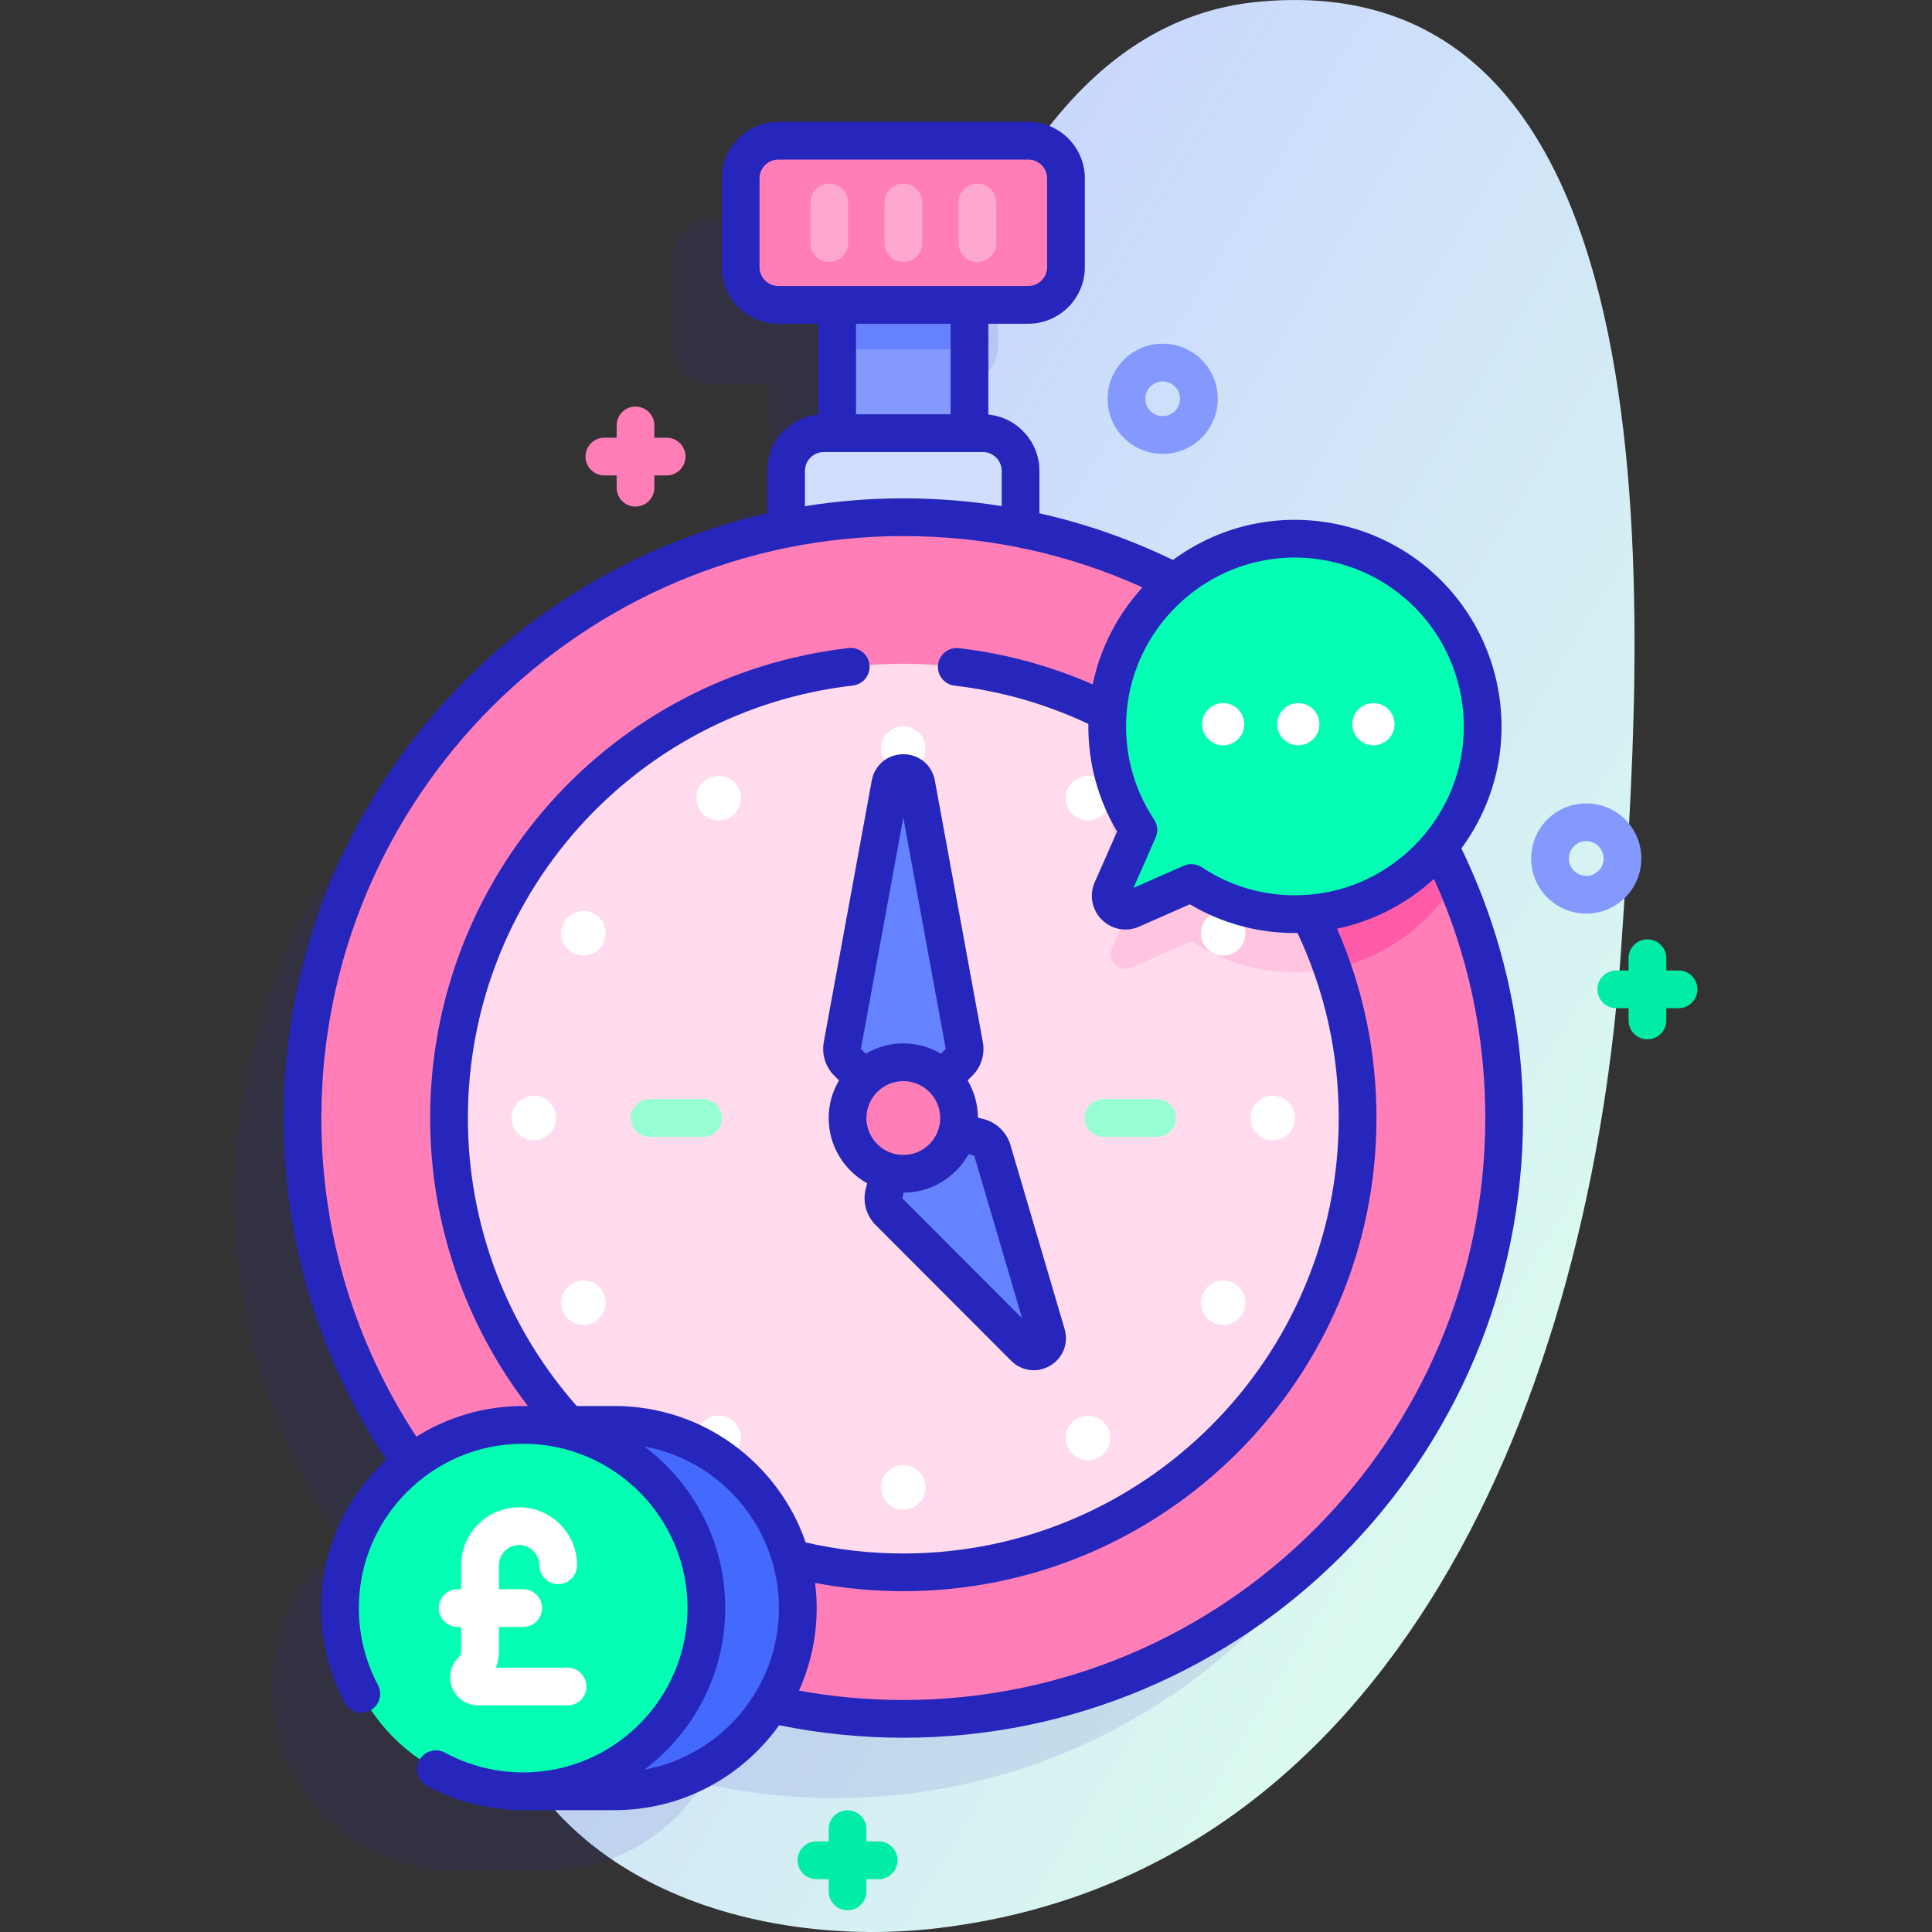 <svg id="Capa_1" enable-background="new 0 0 512 512" height="512" viewBox="0 0 512 512" width="512" xmlns="http://www.w3.org/2000/svg" xmlns:xlink="http://www.w3.org/1999/xlink"><rect x="0" y="0" width="512" height="512" fill="#333333" stroke="none"/><linearGradient id="SVGID_1_" gradientTransform="matrix(.987 .163 -.163 .987 -321.796 180.89)" gradientUnits="userSpaceOnUse" x1="790.002" x2="465.029" y1="51.069" y2="-80.566"><stop offset=".011" stop-color="#dcfdee"/><stop offset=".777" stop-color="#ccddfb"/><stop offset="1" stop-color="#c7d3ff"/></linearGradient><path d="m333.905.425c-95.818 8.652-105.091 192.429-146.416 286.587-20.478 46.658-68.772 94.794-60.258 149.782 9.605 62.035 72.897 80.075 121.683 74.14 120.723-14.685 172.899-141.053 180.797-260.801 4.869-73.829 20.3-260.192-95.806-249.708z" fill="url(#SVGID_1_)"/><path d="m252.458 161.106v-15.314c0-5.523-4.477-10-10-10h-3.529v-34h15.567c5.523 0 10-4.477 10-10v-23.5c0-5.523-4.477-10-10-10h-66.215c-5.523 0-10 4.477-10 10v23.5c0 5.523 4.477 10 10 10h15.567v34h-3.529c-5.523 0-10 4.477-10 10v15.314c-73.063 14.453-128.156 78.881-128.156 156.186 0 34.02 10.676 65.543 28.851 91.415-11.503 8.879-18.92 22.793-18.92 38.448 0 26.815 21.738 48.552 48.552 48.552h24.235c17.478 0 32.792-9.239 41.343-23.095 11.313 2.55 23.08 3.904 35.164 3.904 87.938 0 159.225-71.287 159.225-159.225.001-77.303-55.092-141.732-128.155-156.185z" fill="#2626bc" opacity=".11"/><path d="m221.849 75.876h35.08v52.02h-35.08z" fill="#8399fe"/><path d="m221.849 75.876h35.08v16.73h-35.08z" fill="#6583fe"/><path d="m270.458 154.792v-30c0-5.523-4.477-10-10-10h-42.138c-5.523 0-10 4.477-10 10v30z" fill="#d2deff"/><path d="m398.61 296.29c0 87.94-71.28 159.23-159.22 159.23s-159.23-71.29-159.23-159.23 71.29-159.22 159.23-159.22c31.34 0 60.57 9.06 85.21 24.69 26.98 17.13 48.45 42.14 61.17 71.8 8.27 19.25 12.84 40.46 12.84 62.73z" fill="#ff7eb8"/><path d="m385.77 233.56c-8.02 13.25-22.06 22.55-38.26 23.92-11.79 1-22.8-2.12-31.78-8.07l-15.86 6.98c-3.28 1.45-6.62-1.89-5.18-5.17l6.99-15.87c-5.95-8.97-9.07-19.99-8.07-31.78 1.61-18.95 14.05-34.94 30.99-41.81 26.98 17.13 48.45 42.14 61.17 71.8z" fill="#ff5ba8"/><path d="m359.78 296.29c0 66.49-53.9 120.4-120.39 120.4s-120.39-53.91-120.39-120.4 53.9-120.39 120.39-120.39c20.72 0 40.21 5.24 57.24 14.45 26.2 14.19 46.55 37.82 56.47 66.33 4.33 12.4 6.68 25.73 6.68 39.61z" fill="#ffdbed"/><path d="m353.1 256.68c-1.83.37-3.7.64-5.59.8-11.79 1-22.8-2.12-31.78-8.07l-15.86 6.98c-3.28 1.45-6.62-1.89-5.18-5.17l6.99-15.87c-5.95-8.97-9.07-19.99-8.07-31.78.39-4.61 1.43-9.05 3.02-13.22 26.2 14.19 46.55 37.82 56.47 66.33z" fill="#ffc4df"/><path d="m272.497 80.792h-66.215c-5.523 0-10-4.477-10-10v-23.5c0-5.523 4.477-10 10-10h66.215c5.523 0 10 4.477 10 10v23.5c0 5.523-4.478 10-10 10z" fill="#ff7eb8"/><g fill="#fff"><circle cx="141.502" cy="296.292" r="5.898"/><circle cx="337.277" cy="296.292" r="5.898"/><circle cx="239.389" cy="198.405" r="5.898"/><circle cx="239.389" cy="394.18" r="5.898"/><circle cx="154.616" cy="345.236" r="5.898"/><circle cx="324.162" cy="247.348" r="5.898"/><circle cx="154.616" cy="247.348" r="5.898"/><circle cx="324.162" cy="345.236" r="5.898"/><circle cx="190.445" cy="211.519" r="5.898"/><circle cx="288.333" cy="381.065" r="5.898"/><circle cx="288.333" cy="211.519" r="5.898"/><circle cx="190.445" cy="381.065" r="5.898"/></g><path d="m239.389 296.292-14.779-14.779c-1.162-1.162-1.679-2.821-1.382-4.438l12.717-69.327c.702-3.826 6.186-3.826 6.888 0l12.717 69.327c.297 1.617-.22 3.276-1.382 4.438z" fill="#6583fe"/><path d="m239.389 296.292 20.037 5.117c1.709.436 3.062 1.741 3.56 3.433l14.349 48.771c1.024 3.482-3.273 6.031-5.837 3.462l-35.919-35.976c-1.246-1.248-1.743-3.061-1.306-4.77z" fill="#6583fe"/><circle cx="239.389" cy="296.292" fill="#ff7eb8" r="14.779"/><path d="m392.82 195.784c1.925-30.06-22.862-54.848-52.922-52.922-24.34 1.559-44.226 21.004-46.29 45.306-1.001 11.788 2.122 22.803 8.072 31.781l-6.986 15.866c-1.443 3.277 1.896 6.615 5.173 5.173l15.866-6.986c8.978 5.95 19.993 9.073 31.781 8.072 24.302-2.064 43.747-21.95 45.306-46.29z" fill="#02ffb3"/><circle cx="324.155" cy="191.923" fill="#fff" r="5.59"/><circle cx="344.065" cy="191.923" fill="#fff" r="5.59"/><circle cx="363.975" cy="191.923" fill="#fff" r="5.59"/><path d="m162.883 474.708c26.815 0 48.552-21.737 48.552-48.552s-21.737-48.552-48.552-48.552h-24.235v97.104z" fill="#4369fd"/><circle cx="138.647" cy="426.156" fill="#02ffb3" r="48.552"/><path d="m186.362 301.281h-14.195c-2.762 0-5-2.239-5-5s2.238-5 5-5h14.195c2.762 0 5 2.239 5 5s-2.239 5-5 5z" fill="#97ffd2"/><path d="m306.612 301.281h-14.195c-2.762 0-5-2.239-5-5s2.238-5 5-5h14.195c2.762 0 5 2.239 5 5s-2.239 5-5 5z" fill="#97ffd2"/><path d="m308.125 120.279c-3.74 0-7.479-1.423-10.325-4.27-5.693-5.693-5.693-14.958-.001-20.651 5.693-5.693 14.957-5.693 20.652-.001 5.693 5.695 5.693 14.959 0 20.652-2.846 2.846-6.587 4.27-10.326 4.27zm6.791-7.805h.01zm-6.791-11.391c-1.179 0-2.357.449-3.255 1.346-1.794 1.794-1.794 4.715 0 6.509 1.795 1.795 4.716 1.794 6.511 0 1.794-1.795 1.794-4.715-.001-6.51-.897-.897-2.076-1.345-3.255-1.345z" fill="#8399fe"/><path d="m420.378 242.111c-3.9 0-7.567-1.519-10.326-4.277-5.694-5.694-5.694-14.958 0-20.651s14.959-5.693 20.651 0c5.694 5.694 5.694 14.958 0 20.651h.001c-.001 0-.001 0-.001 0-2.758 2.758-6.425 4.277-10.325 4.277zm0-19.203c-1.179 0-2.358.449-3.256 1.346-1.794 1.794-1.794 4.714 0 6.508.87.87 2.026 1.349 3.256 1.349s2.385-.479 3.254-1.348h.001c1.794-1.794 1.794-4.714 0-6.509-.898-.898-2.076-1.346-3.255-1.346z" fill="#8399fe"/><path d="m176.665 115.995h-3.25v-3.25c0-2.761-2.238-5-5-5s-5 2.239-5 5v3.25h-3.25c-2.762 0-5 2.239-5 5s2.238 5 5 5h3.25v3.25c0 2.761 2.238 5 5 5s5-2.239 5-5v-3.25h3.25c2.762 0 5-2.239 5-5s-2.238-5-5-5z" fill="#ff7eb8"/><path d="m232.86 487.995h-3.25v-3.25c0-2.761-2.238-5-5-5s-5 2.239-5 5v3.25h-3.25c-2.762 0-5 2.239-5 5s2.238 5 5 5h3.25v3.25c0 2.761 2.238 5 5 5s5-2.239 5-5v-3.25h3.25c2.762 0 5-2.239 5-5s-2.238-5-5-5z" fill="#01eca5"/><path d="m444.836 257.183h-3.25v-3.25c0-2.761-2.238-5-5-5s-5 2.239-5 5v3.25h-3.25c-2.762 0-5 2.239-5 5s2.238 5 5 5h3.25v3.25c0 2.761 2.238 5 5 5s5-2.239 5-5v-3.25h3.25c2.762 0 5-2.239 5-5s-2.238-5-5-5z" fill="#01eca5"/><path d="m219.764 69.417c-2.762 0-5-2.239-5-5v-10.75c0-2.761 2.238-5 5-5s5 2.239 5 5v10.75c0 2.761-2.239 5-5 5z" fill="#ffa8cf"/><path d="m239.389 69.417c-2.762 0-5-2.239-5-5v-10.75c0-2.761 2.238-5 5-5s5 2.239 5 5v10.75c0 2.761-2.239 5-5 5z" fill="#ffa8cf"/><path d="m259.014 69.417c-2.762 0-5-2.239-5-5v-10.75c0-2.761 2.238-5 5-5s5 2.239 5 5v10.75c0 2.761-2.239 5-5 5z" fill="#ffa8cf"/><path d="m387.281 224.839c6.027-8.186 9.846-18.071 10.529-28.736 1.01-15.761-4.794-31.183-15.921-42.311s-26.554-16.925-42.311-15.921c-10.665.683-20.551 4.503-28.737 10.53-11.39-5.516-23.211-9.647-35.383-12.373v-11.237c0-7.776-5.948-14.185-13.532-14.926v-24.073h10.57c8.271 0 15-6.729 15-15v-23.5c0-8.271-6.729-15-15-15h-66.215c-8.271 0-15 6.729-15 15v23.5c0 8.271 6.729 15 15 15h10.571v24.074c-7.585.74-13.532 7.15-13.532 14.926v11.275c-73.26 16.482-128.156 82.059-128.156 160.225 0 32.434 9.392 63.654 27.19 90.531-10.603 9.791-17.259 23.797-17.259 39.333 0 8.726 2.155 17.397 6.232 25.076 1.296 2.439 4.324 3.366 6.761 2.071 2.439-1.295 3.366-4.322 2.071-6.761-3.313-6.24-5.064-13.289-5.064-20.386 0-24.015 19.537-43.552 43.552-43.552s43.552 19.537 43.552 43.552-19.537 43.552-43.552 43.552c-7.247 0-14.421-1.815-20.746-5.249-2.426-1.319-5.462-.418-6.78 2.008-1.317 2.427-.418 5.462 2.009 6.78 7.785 4.227 16.609 6.46 25.518 6.46h24.235c17.961 0 33.873-8.897 43.593-22.506 10.771 2.191 21.831 3.315 32.913 3.315 90.555 0 164.226-73.671 164.226-164.225-.001-25.058-5.504-49.087-16.334-71.452zm-47.064-76.988c12.891-.826 25.506 3.917 34.601 13.013 9.096 9.096 13.838 21.707 13.012 34.6-1.4 21.878-18.914 39.774-40.738 41.627-10.237.872-20.121-1.641-28.597-7.258-.831-.551-1.794-.832-2.762-.832-.684 0-1.37.14-2.015.424l-13.333 5.871 5.871-13.332c.686-1.558.532-3.358-.408-4.777-5.617-8.477-8.127-18.365-7.258-28.596 1.852-21.824 19.749-39.339 41.627-40.74zm-138.936-77.059v-23.5c0-2.757 2.243-5 5-5h66.215c2.757 0 5 2.243 5 5v23.5c0 2.757-2.243 5-5 5h-66.215c-2.757 0-5-2.243-5-5zm50.645 15v24h-25.073v-24zm-38.606 39c0-2.757 2.243-5 5-5h42.138c2.757 0 5 2.243 5 5v9.329c-8.545-1.356-17.241-2.054-26.069-2.054-8.87 0-17.575.717-26.068 2.077v-9.352zm-128.156 171.5c0-85.04 69.185-154.225 154.225-154.225 22.157 0 43.449 4.579 63.382 13.595-6.51 7.121-11.174 15.947-13.201 25.699-11.268-4.929-23.157-8.155-35.438-9.594-2.728-.324-5.227 1.642-5.548 4.384-.321 2.743 1.642 5.227 4.384 5.548 12.345 1.447 24.254 4.873 35.461 10.146-.128 10.109 2.465 19.851 7.608 28.516l-5.919 13.442c-1.495 3.395-.766 7.284 1.858 9.907 2.622 2.622 6.509 3.352 9.905 1.856l13.441-5.918c8.459 5.021 17.944 7.615 27.798 7.615.245 0 .492-.012.738-.016 7.242 15.386 10.924 31.877 10.924 49.047 0 63.628-51.766 115.394-115.394 115.394-8.737 0-17.429-.991-25.87-2.923-7.239-21.014-27.196-36.159-50.636-36.159h-10.042c-18.607-21.086-28.844-48.128-28.844-76.312 0-58.636 43.862-107.911 102.027-114.618 2.743-.316 4.71-2.797 4.394-5.54s-2.782-4.706-5.54-4.395c-63.212 7.29-110.881 60.835-110.881 124.553 0 27.753 9.137 54.487 25.898 76.312h-1.246c-.002 0-.004.001-.006.001-10.387.001-20.085 2.985-28.303 8.125-16.47-25.111-25.175-54.208-25.175-84.44zm85.599 172.688c13.007-9.779 21.436-25.335 21.436-42.824s-8.429-33.045-21.437-42.825c20.264 3.72 35.672 21.501 35.672 42.825.001 21.323-15.407 39.103-35.671 42.824zm68.626-18.463c-9.294 0-18.568-.841-27.647-2.482 3.006-6.685 4.693-14.087 4.693-21.88 0-2.256-.157-4.476-.429-6.66 7.678 1.447 15.516 2.189 23.383 2.189 69.143 0 125.394-56.251 125.394-125.394 0-17.5-3.523-34.354-10.458-50.182 9.751-2.028 18.576-6.691 25.697-13.201 9.016 19.935 13.593 41.228 13.593 63.382-.001 85.043-69.186 154.228-154.226 154.228z" fill="#2626bc"/><path d="m221.074 285.048 1.266 1.266c-1.724 2.933-2.73 6.336-2.73 9.978 0 7.433 4.125 13.914 10.202 17.293l-.385 1.507c-.868 3.401.133 7.057 2.612 9.54l35.919 35.976c1.66 1.664 3.805 2.523 5.984 2.523 1.486 0 2.99-.4 4.369-1.217 3.4-2.017 4.935-5.92 3.819-9.712l-14.349-48.769c-.99-3.369-3.719-6.001-7.12-6.869l-1.501-.383c-.02-3.599-1.019-6.964-2.724-9.867l1.265-1.265c2.324-2.324 3.357-5.641 2.766-8.875l-12.718-69.327c-.753-4.103-4.192-6.968-8.363-6.968s-7.608 2.866-8.36 6.968l-12.718 69.329c-.59 3.232.443 6.549 2.766 8.872zm18.315 1.465c5.393 0 9.779 4.387 9.779 9.779s-4.387 9.779-9.779 9.779-9.778-4.387-9.778-9.779 4.386-9.779 9.778-9.779zm31.487 62.863-31.759-31.81.383-1.501c7.385-.042 13.819-4.15 17.181-10.196l1.507.385zm-31.487-132.689 11.244 61.291-1.266 1.266c-2.934-1.724-6.337-2.73-9.978-2.73s-7.044 1.006-9.978 2.73l-1.265-1.265z" fill="#2626bc"/><path d="m150.416 441.945h-19.009c.538-1.411.818-2.923.818-4.478v-6.311h6.422c2.762 0 5-2.239 5-5s-2.238-5-5-5h-6.422v-6.356c0-2.948 2.398-5.347 5.347-5.347s5.348 2.398 5.348 5.347c0 2.761 2.238 5 5 5s5-2.239 5-5c0-8.462-6.885-15.347-15.348-15.347-8.462 0-15.347 6.884-15.347 15.347v6.355h-.961c-2.762 0-5 2.239-5 5s2.238 5 5 5h.961v6.311c0 .684-.267 1.327-.751 1.812-2.129 2.13-2.76 5.304-1.607 8.086s3.843 4.58 6.854 4.58h23.694c2.762 0 5-2.239 5-5s-2.237-4.999-4.999-4.999z" fill="#fff"/></svg>